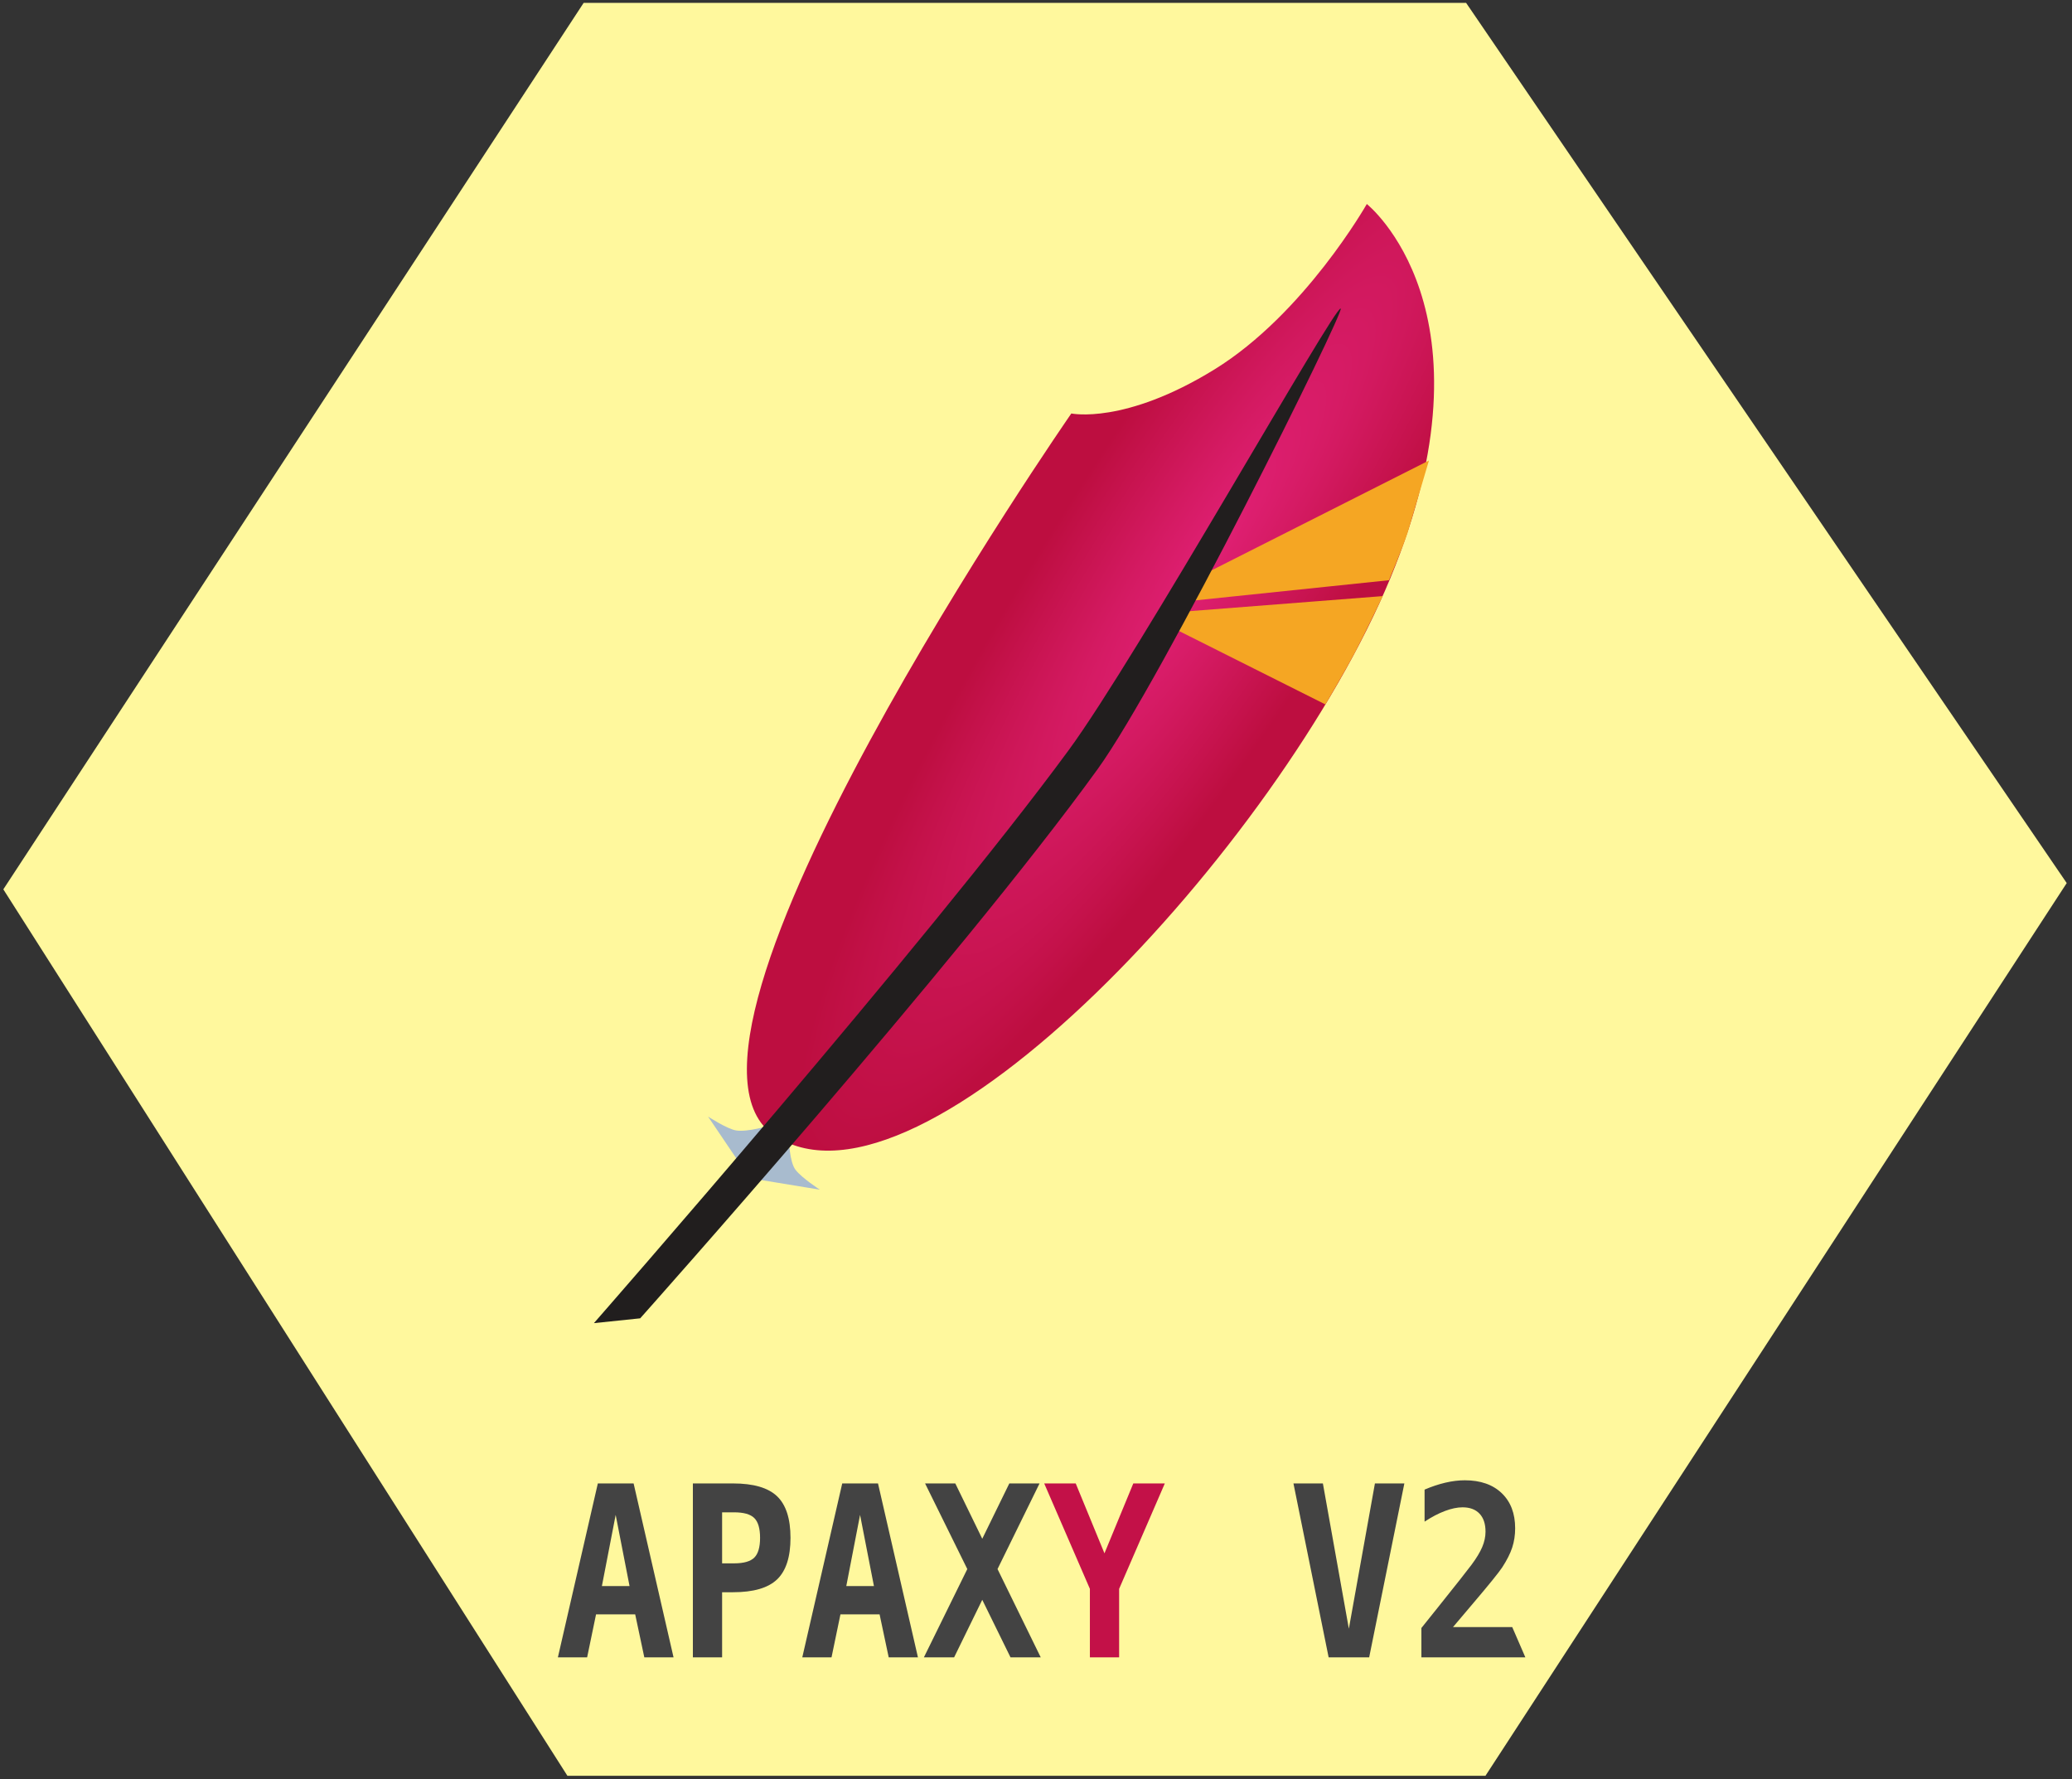 <svg xmlns="http://www.w3.org/2000/svg" width="325" height="279" viewBox="0 0 325 279">
  <rect x="0" y="0" width="325" height="279" fill="#333333" stroke="none"/>
  <defs>
    <radialGradient id="apaxy-a" cy="33.829%" r="195.598%" fx="50%" fy="33.829%" gradientTransform="matrix(0 .338 -.173 0 .558 .17)">
      <stop offset="0%" stop-color="#E02074"/>
      <stop offset="36.349%" stop-color="#D41A62"/>
      <stop offset="100%" stop-color="#BD0E40"/>
    </radialGradient>
  </defs>
  <g fill="none" fill-rule="evenodd">
    <polygon fill="#FFF89D" points="91.546 .453 229.965 .453 324.172 138.482 233 278.477 89 278.477 .523 139.465"/>
    <g transform="translate(80 20)">
      <g transform="rotate(33 57.82 196.554)">
        <path fill="#A8BBCE" d="M25.373,172.426 C25.373,172.426 27.355,175.379 28.888,175.903 C30.421,176.427 33.747,176.427 33.747,176.427 L21.578,181.763 L25.373,172.426 Z M21.661,172.3 C21.661,172.3 19.371,175.011 17.715,175.771 C16.419,176.366 12.807,176.362 12.807,176.362 L18.464,178.758 L21.801,180.171 L21.661,172.3 Z"/>
        <path fill="url(#apaxy-a)" d="M21.517,0.064 C21.517,0.064 48.247,2.572 56.567,47.261 C64.887,91.951 50.589,173.187 23.265,173.187 C-3.183,173.187 0.537,52.857 0.537,52.857 C0.537,52.857 8.516,49.806 15.61,34.823 C22.705,19.841 21.517,0.064 21.517,0.064 Z"/>
        <path fill="#F5A623" d="M29.533 66.409L51.598 28.49C51.598 28.49 54.911 39.644 54.969 39.868 55.647 42.483 56.567 47.646 56.567 47.646L31.149 68.188 29.533 66.409zM31.122 70.174L57.101 50.272C57.101 50.272 57.967 56.841 58.261 60.135 58.537 63.222 58.814 69.416 58.814 69.416L31.122 72.508 31.122 70.174z"/>
        <path fill="#211E1E" d="M27.01,16.044 C27.78,16.044 35.232,80.161 34.374,97.387 C32.535,134.281 21.104,208.693 21.104,208.693 L15.426,213.28 C15.426,213.28 26.784,134.758 28.943,97.387 C29.999,79.109 25.955,16.044 27.01,16.044 Z"/>
      </g>
      <g transform="translate(7.193 211.732)">
        <path fill="#434343" d="M9.377,5.83 L7.216,16.992 L11.553,16.992 L9.377,5.83 Z M6.579,0.898 L12.191,0.898 L18.455,28.172 L13.87,28.172 L12.439,21.431 L6.299,21.431 L4.9,28.172 L0.314,28.172 L6.579,0.898 Z M26.072,5.428 L26.072,13.43 L27.953,13.43 C29.456,13.43 30.511,13.131 31.117,12.534 C31.723,11.938 32.026,10.903 32.026,9.429 C32.026,7.955 31.723,6.92 31.117,6.323 C30.511,5.727 29.456,5.428 27.953,5.428 L26.072,5.428 Z M21.487,0.898 L27.782,0.898 C30.985,0.898 33.288,1.568 34.692,2.907 C36.096,4.247 36.799,6.421 36.799,9.429 C36.799,12.437 36.096,14.611 34.692,15.951 C33.288,17.29 30.985,17.96 27.782,17.96 L26.072,17.96 L26.072,28.172 L21.487,28.172 L21.487,0.898 Z M47.711,5.83 L45.55,16.992 L49.887,16.992 L47.711,5.83 Z M44.913,0.898 L50.525,0.898 L56.789,28.172 L52.204,28.172 L50.774,21.431 L44.633,21.431 L43.234,28.172 L38.648,28.172 L44.913,0.898 Z M76.05,28.172 L71.309,28.172 L66.878,19.147 L62.463,28.172 L57.722,28.172 L64.531,14.325 L57.909,0.898 L62.65,0.898 L66.878,9.575 L71.122,0.898 L75.863,0.898 L69.272,14.325 L76.05,28.172 Z M124.379,23.678 L128.468,0.898 L133.085,0.898 L127.566,28.172 L121.208,28.172 L115.69,0.898 L120.307,0.898 L124.379,23.678 Z M152.065,28.172 L135.758,28.172 L135.758,23.568 L138.246,20.463 C141.199,16.773 142.992,14.501 143.624,13.649 C144.402,12.601 144.961,11.673 145.303,10.863 C145.645,10.053 145.816,9.252 145.816,8.461 C145.816,7.243 145.503,6.302 144.876,5.638 C144.249,4.975 143.36,4.643 142.21,4.643 C141.391,4.643 140.471,4.835 139.45,5.218 C138.43,5.602 137.365,6.159 136.256,6.89 L136.256,1.866 C137.365,1.391 138.45,1.029 139.513,0.779 C140.575,0.53 141.593,0.405 142.567,0.405 C145.023,0.405 146.953,1.078 148.358,2.423 C149.762,3.769 150.464,5.605 150.464,7.931 C150.464,9.003 150.311,10.007 150.005,10.945 C149.7,11.883 149.174,12.924 148.428,14.069 C147.878,14.897 146.371,16.76 143.904,19.659 C142.567,21.23 141.505,22.484 140.717,23.422 L150.005,23.422 L152.065,28.172 Z"/>
        <polygon fill="#C31148" points="76.594 .898 81.537 .898 86.045 11.859 90.569 .898 95.512 .898 88.346 17.43 88.346 28.172 83.76 28.172 83.76 17.43"/>
      </g>
    </g>
  </g>
</svg>

